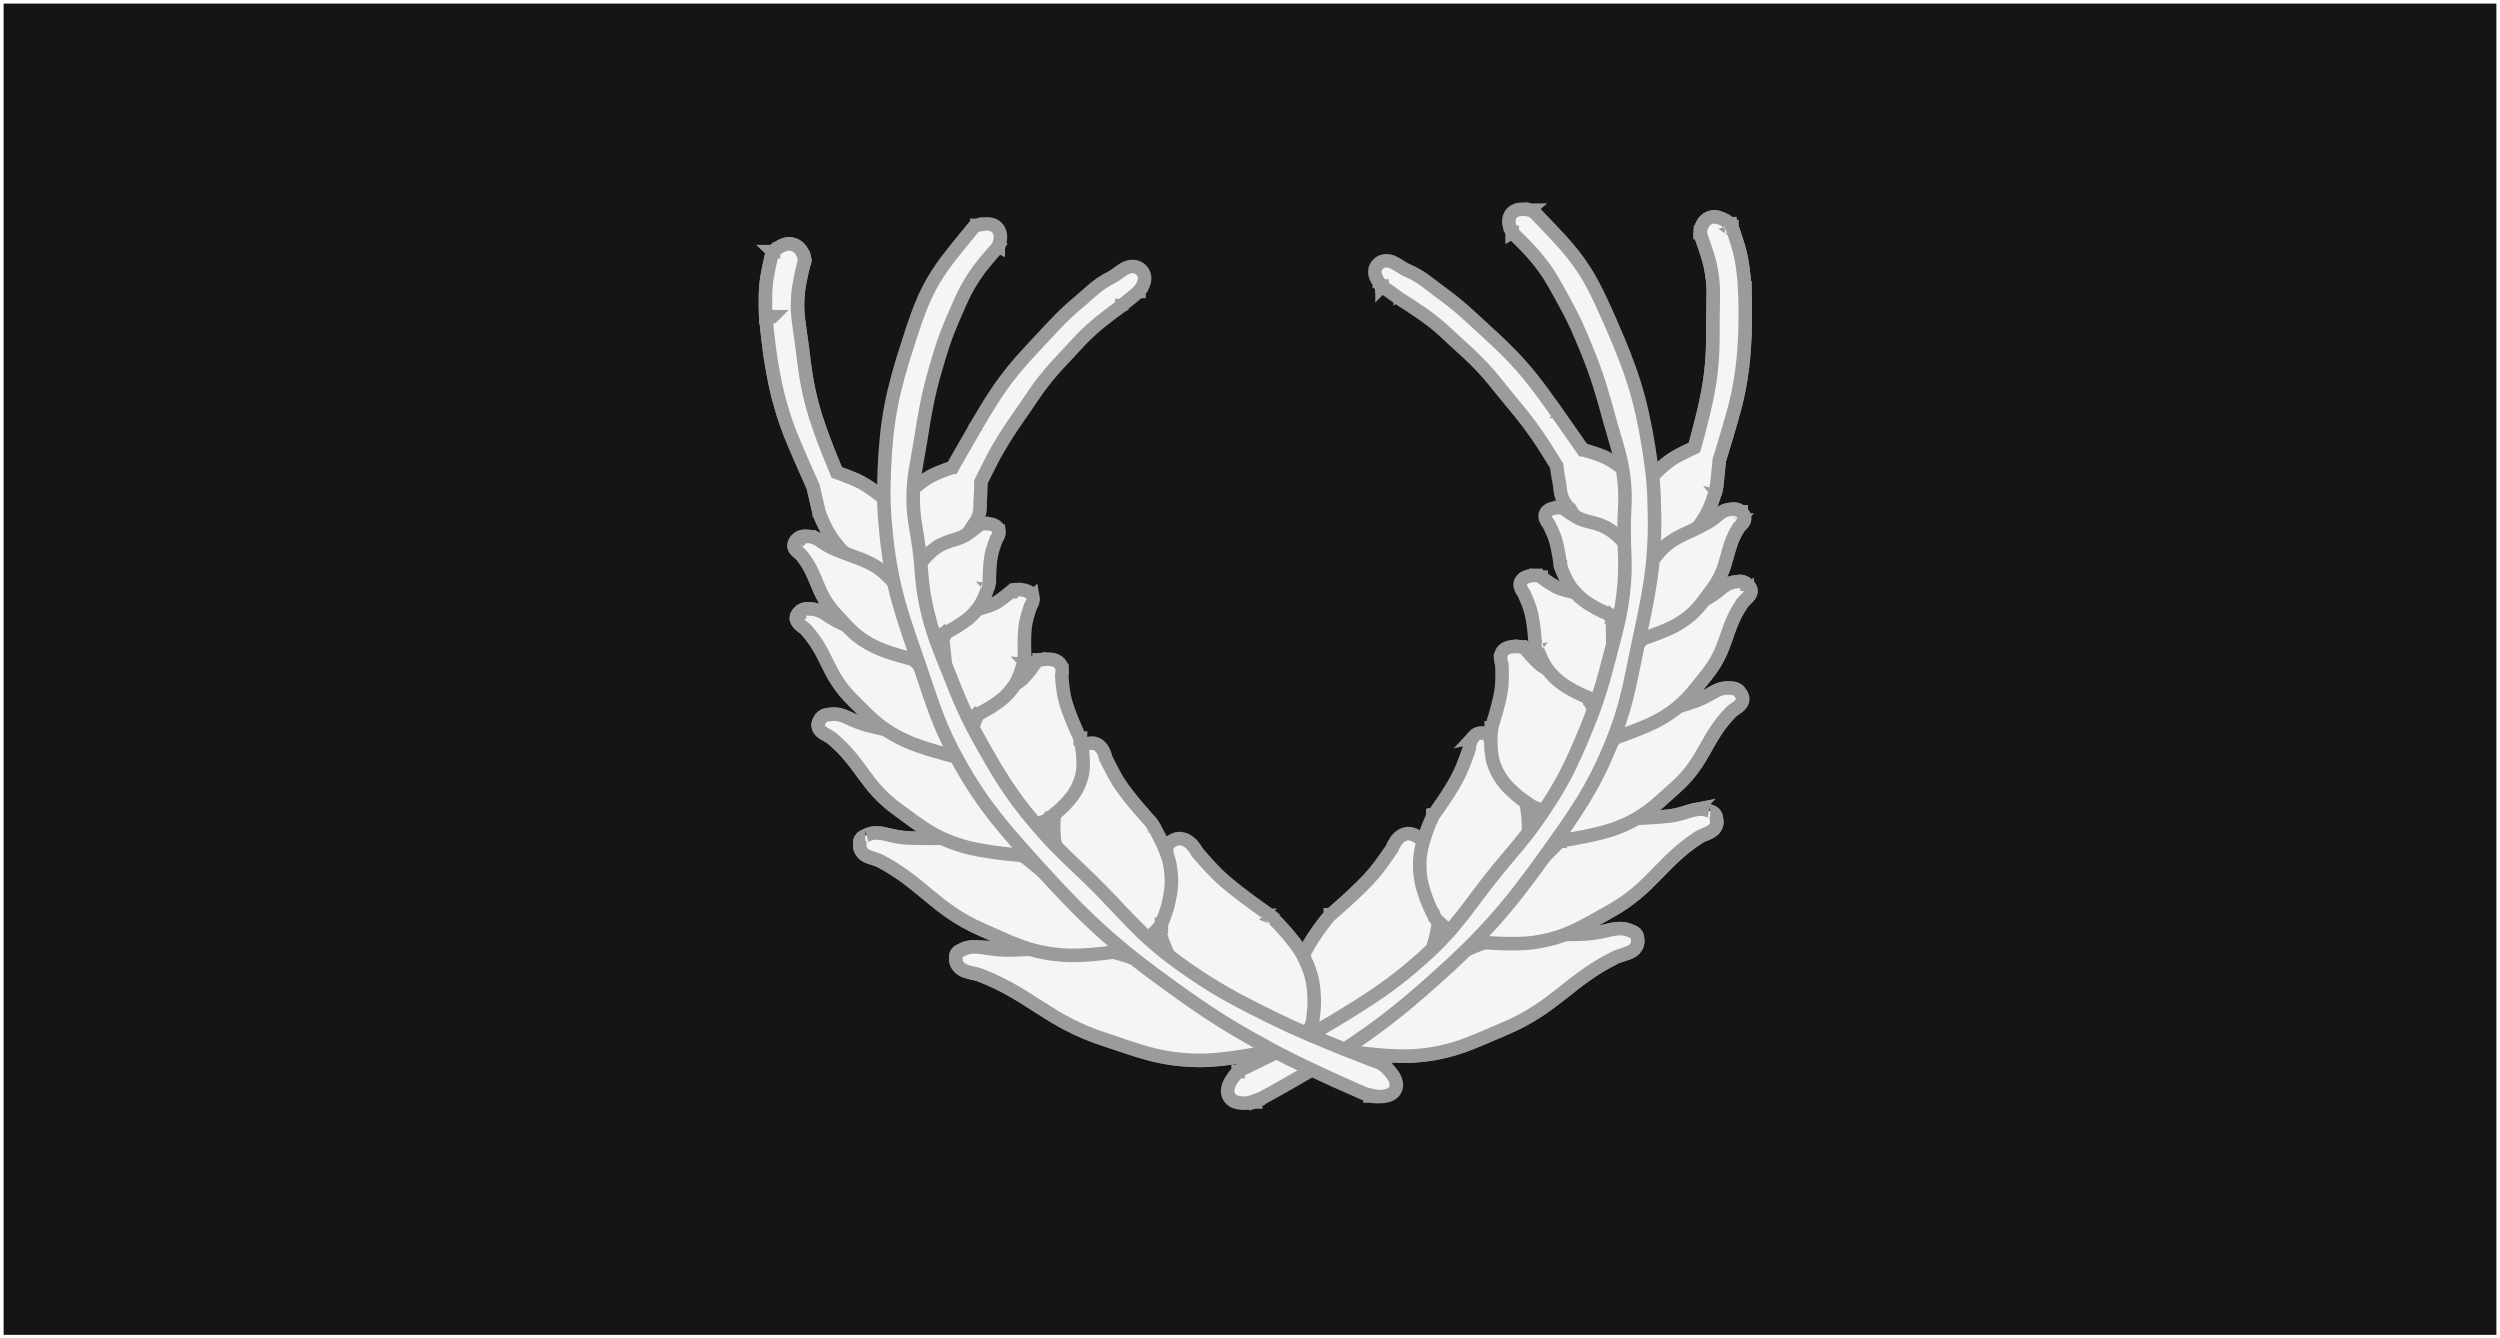 <svg fill="none" height="1483" viewBox="0 0 2770 1483" width="2770" xmlns="http://www.w3.org/2000/svg" xmlns:xlink="http://www.w3.org/1999/xlink"><filter id="a" color-interpolation-filters="sRGB" filterUnits="userSpaceOnUse" height="1483" width="2770" x="0" y="0"><feFlood flood-opacity="0" result="BackgroundImageFix"/><feColorMatrix in="SourceAlpha" result="hardAlpha" type="matrix" values="0 0 0 0 0 0 0 0 0 0 0 0 0 0 0 0 0 0 127 0"/><feOffset dy="4"/><feGaussianBlur stdDeviation="2"/><feComposite in2="hardAlpha" operator="out"/><feColorMatrix type="matrix" values="0 0 0 0 0 0 0 0 0 0 0 0 0 0 0 0 0 0 0.25 0"/><feBlend in2="BackgroundImageFix" mode="normal" result="effect1_dropShadow_39_2"/><feBlend in="SourceGraphic" in2="effect1_dropShadow_39_2" mode="normal" result="shape"/></filter><g filter="url(#a)"><path d="m0 0h2762v1475h-2762z" fill="#151515" transform="translate(4)"/><g fill="#f5f5f5" stroke="#9b9b9b" stroke-width="15"><path d="m1526.8 288.9c3-3.2 6.9-4.3 10.6-3.9 3.4.3 6.5 1.7 8.7 3 2.4 1.2 4.8 2.9 6.8 4.1 2.1 1.4 3.9 2.4 5.5 3.1 17.3 7.4 24.8 15.2 37.3 24.3 21.2 15.3 31.2 25.3 49.2 41.8 16.6 15.3 26.3 24.1 41.1 40.7 8.5 9.5 18 22 25.4 32.1 3.7 5 6.8 9.4 9.1 12.6 1.1 1.6 2 2.9 2.6 3.8.3.4.6.8.7 1 .1.1.2.2.2.3h.1l29.7 42.5h.2c1.8.5 4.3 1.2 7.1 2.1 5.5 1.7 12.6 4 17.9 6.5 7.2 3.5 14.8 8.9 20.3 13.3 2.8 2.2 5.2 4.2 6.9 5.7.8.7 1.5 1.3 2 1.7.2.2.4.4.5.5s.1.1.2.1v.1s0 0-5 5.5l5-5.5 2.5 2.2v71.1h-14.8l-1-.3 2-7.2-2 7.2h-.1c-.1 0-.2-.1-.3-.1-.2 0-.4-.1-.8-.2-.8-.3-1.8-.6-3.1-1-2.6-.8-6.1-2-10.1-3.5-7.6-2.8-17.5-7-24.1-12.1-4.7-3.6-9-8.6-12.1-12.5-1.5-2-2.8-3.7-3.7-5-.5-.7-.9-1.2-1.1-1.6 0 0 0 0-.1 0-.1-.2-.2-.3-.3-.4-.5-.6-1.1-1.3-1.9-2.1-1.3-1.6-3.2-4-4.5-6.1-2.7-4.5-3.8-8.4-4.4-12-.2-1.7-.4-3.5-.6-4.9-.1-1.5-.3-2.9-.6-4.5-.9-4.1-1.7-9.3-2.3-13.4-.3-2.1-.5-3.9-.7-5.2 0-.1 0-.3 0-.5-.4-.6-.9-1.4-1.5-2.4-1.4-2.3-3.4-5.5-5.7-9.2-4.6-7.5-10.4-16.5-15.2-23.4-12.6-18.1-21-27.5-35.6-45.3-9.2-11.2-13.5-17.2-23.1-27.6-11.1-11.9-18.2-18.1-30.9-29.7-10.3-9.5-15.3-14.6-26.1-23.1-6.3-4.9-15-10.9-22.4-15.7-3.6-2.5-6.8-4.5-9.2-6-1.1-.8-2.1-1.4-2.7-1.8-.3-.2-.6-.3-.7-.4s-.2-.1-.2-.1c0-.1-.1-.1-.1-.1l-.2-.1-.2-.1-18.7-13.4-.5-.4-.5-.4 5.3-5.3c-5.2 5.2-5.3 5.3-5.3 5.3v-.1c-.1 0-.1-.1-.2-.1 0-.1-.2-.3-.3-.4-.3-.3-.7-.8-1.2-1.3-.9-1.1-2.2-2.7-3.3-4.6-1-1.7-2.3-4.2-2.8-7-.5-3-.1-7 3-10.3z"/><path d="m1925.8 315.5c7.2-.5 7.4-.5 7.4-.5v-.1c0-.1 0-.1 0-.2 0-.2 0-.4 0-.8-.1-.6-.2-1.5-.3-2.7-.2-2.3-.5-5.5-.8-9.2-.8-7.3-2-16.5-3.7-23.9-1.4-6.3-3.9-14.1-5.9-20.2-1-3.1-2-5.8-2.6-7.7-.4-1-.7-1.8-.9-2.3 0-.3-.1-.5-.2-.6 0-.1 0-.2 0-.2s0 0-.1 0c0 0 0 0 0-.1s-.2.1-7 2.6l7-2.6-.6-1.8-1.5-1.2-4.2 4.9c4.2-4.9 4.2-4.9 4.2-4.9v-.1c-.1 0-.1 0-.2-.1 0-.1-.2-.2-.3-.3-.3-.2-.7-.6-1.3-1-1-.7-2.5-1.8-4.2-2.8-1.7-.9-3.9-2-6.2-2.6-2.2-.7-5-1.1-8-.5l-.6.2c-6.5 1.7-9.3 7.2-10.5 10.2-.6 1.7-.9 3.3-1.1 4.4-.1.6-.2 1.1-.2 1.5-.1.1-.1.3-.1.4v.2.1s.3 0 7.5.5l-7.5-.5-.1 1.6.6 1.6s0 .1.1.2c0 .1.1.3.2.6.2.6.5 1.5.9 2.5.8 2.2 1.9 5.2 3 8.6 2.4 6.9 5 15.2 6.4 21.6 5 23.1 2.9 35.6 2.9 60.9v.5c.1 25 .1 38.8-3 63.3-2 15.6-6.6 35.6-10.8 51.9-2 8.1-4 15.2-5.4 20.3-.5 1.9-1 3.5-1.4 4.8-1.7.8-4.1 1.8-6.7 3.1-5.5 2.6-12.6 6.1-17.7 9.5-6.4 4.1-13 10.1-17.9 14.8-2.5 2.4-4.6 4.6-6.1 6.1-.8.8-1.4 1.5-1.8 1.9-.2.2-.4.4-.5.5 0 .1-.1.1-.1.2s0 0 5.5 5.1l-5.5-5.1-2 2.2v81.4l9.9-3.3-2.4-7.1c2.4 7.1 2.4 7.1 2.4 7.1 0-.1 0-.1 0-.1h.1.2c.2-.1.5-.2.8-.3.6-.3 1.6-.6 2.8-1 2.3-.9 5.5-2.1 9.1-3.6 6.9-3 15.9-7.2 22-11.8 10.7-8.2 14.6-14.7 20.3-23.9l.3-.5.3-.6c3.6-6 6.4-13.7 8.3-19.5 1-3.1 1.8-5.9 2.4-7.8.2-1 .4-1.8.6-2.4 0-.3.1-.5.1-.6.1-.1.1-.2.1-.2s0 0 0-.1-.1 0-7.3-1.7l7.3 1.7.1-.5.1-.4 3-29.4c.2-.5.4-1.1.6-1.9.5-1.7 1.2-3.9 2-6.5 1.6-5.2 3.6-11.7 5.1-16.8 6.9-24 11.7-38.2 15.8-63.3 3.1-19.1 3.8-30 4.8-48.9.5-10.5.5-23.8.4-34.4-.1-5.3-.2-9.9-.3-13.3 0-1.7-.1-3-.1-3.9 0-.5 0-.8 0-1.1 0-.1 0-.2 0-.3v-.1s0 0-7.5.3zm0 0 7.4-.5.1.1v.1z"/><path d="m1790.2 1025.2c5.2-.7 11.1-.5 17.1 2.5.6.3.9.4.9.4.1 0 0 0 .3.1 0 0 .3.1.7.2.3.1 1 .4 1.8 1 .9.6 1.7 1.4 2.4 2.6.5 1 .7 1.9.8 2.5.1.5.1.9.1 1.1v.3c0 .1 0 .3.1.7l.1.4c.5 4.1-.8 7.8-3.5 10.6-2.4 2.4-5.4 3.7-7.7 4.5-2.3.9-5.1 1.7-7.2 2.4-2.4.7-4.4 1.4-6.1 2.2-25.8 12.9-42.1 26.3-59.4 40-17.4 13.7-35.6 27.4-64.5 39.5-34.4 14.4-55.9 26.3-97.6 29.6-14.4 1.1-32.5-.1-46.8-1.5-7.1-.7-13.5-1.4-18-2-2.2-.3-4-.6-5.3-.8-.6-.1-1.1-.1-1.4-.2-.2 0-.3 0-.4 0s-.1 0-.1-.1c0 0 0 0-.1 0s0 0 1.2-7.4l-1.2 7.4-17.1-2.6 13.7-10.7 121.9-94.9.6-.5.8-.3 3.2 6.7c-3.2-6.7-3.2-6.7-3.2-6.7 0-.1 0-.1.1-.1 0 0 .1 0 .2-.1.2-.1.5-.2.9-.4.8-.4 1.9-.9 3.3-1.5 2.8-1.3 6.8-3 11.4-4.9 9-3.7 20.8-8 30.9-10.3 27.3-6.1 45.7-3.1 71.9-3.5 17.9-.4 24.6.1 40.8-3.2 4-.9 9.7-2.4 14.4-3z"/><path d="m1878.2 893.1c4.7-1 10.2-1.1 16.1 1.6.5.2.7.3.6.3.3 0-.1-.1.2 0 .1 0 .4.1.8.2s1.1.4 2 1c1 .6 1.8 1.4 2.5 2.5.6.9.9 1.8 1 2.2.1.5.2.9.2 1 0 .2.1.4.1.4 0 .1 0 .2.1.7 1 3.9.4 7.6-1.8 10.6-1.9 2.5-4.6 4-6.6 5-1.9 1-4.4 1.9-6.1 2.6-2 .9-3.6 1.6-4.9 2.4-21 13.7-33.7 27.4-47.4 41.4-13.7 14.1-28.2 28.3-52.4 41.5-28.5 15.6-46.2 28.3-82.7 33.7-12.7 1.8-28.8 1.6-41.5 1-6.4-.3-12-.7-16.1-1-2-.2-3.6-.3-4.7-.4-.6-.1-1-.1-1.3-.2-.2 0-.3 0-.4 0 0 0 0 0-.1 0s0-.2.4-7.4l-.4 7.4-16.1-1.7 11-11.1 96.2-97.5.6-.6.7-.5 4.3 6.4c-4.3-6.4-4.3-6.4-4.3-6.4h.1c0-.1.1-.1.2-.2.2-.1.4-.2.7-.4.7-.4 1.6-1 2.8-1.6 2.3-1.4 5.6-3.3 9.5-5.3 7.5-4 17.4-8.9 26.2-11.7 23.4-7.3 40.3-5.4 62.9-7.2 15.7-1.2 21.5-1.1 35.1-5.1 3.3-1 8.3-2.8 12.5-3.6z"/><path d="m1902.7 760.9c3.9-1.8 8.8-3.2 15.1-2.4.3.1.5.1.6.1h.2.7c.4 0 1.3 0 2.3.3 1.1.3 2.4.8 3.5 1.5 1.1.8 1.7 1.5 2.1 1.9.3.4.5.8.6.9s.2.3.2.3 0 .1.2.3c2.5 3.2 3.2 6.6 2.1 9.6-.9 2.5-2.9 4.3-4.3 5.4-1.5 1.2-3.4 2.4-4.7 3.4-1.5 1-2.7 1.9-3.5 2.8-14.4 14.9-21.3 28-29 41.6-7.7 13.7-16.1 27.6-33.5 42.9-20.4 18-32.2 31.5-63.2 43.6-10.7 4.2-25.2 7.6-36.8 9.9-5.8 1.1-11 2.1-14.7 2.7-1.9.3-3.4.6-4.4.7-.6.1-1 .2-1.3.2-.1 0-.2 0-.3.1 0 0 0 0-.1 0s-.1-.3-2.6-6.7l2.6 6.7-17.6 2.6 7.5-13.1 54.4-94.8.4-.6.5-.5 6.6 4.9c-6.6-4.9-6.6-4.9-6.6-4.9h.1v-.1s.1-.1.1-.1c.2-.1.3-.3.6-.5.4-.5 1.1-1.1 1.9-1.9 1.7-1.5 4-3.6 6.8-6 5.4-4.7 12.7-10.6 19.7-14.6 18.5-10.7 34.4-12.9 54-19.2 13.7-4.4 18.9-5.6 29.8-11.6 2.6-1.4 6.5-3.9 10-5.4z"/><path d="m1911.2 645c3.3-2.1 7.6-4.1 13.6-4.5h.5.1c.1 0 .4-.1.8-.2.3 0 1.2-.1 2.2-.1 1.3.1 2.6.3 3.9.9 1.2.5 2 1 2.5 1.4.4.3.7.6.8.7s.1.1.2.1v.1s.1 0 .1.1h.1c3.1 2.5 4.4 5.5 4 8.4-.4 2.4-2 4.3-3.1 5.5-1.1 1.3-2.6 2.7-3.6 3.6-1.1 1.2-2 2.1-2.6 2.9-10.2 14.8-14 26.9-18.4 39.6-4.5 12.8-9.5 26-22.5 41.7-15.1 18.4-23.3 31.8-49.2 47-9 5.3-21.6 10.5-31.6 14.3-5 1.9-9.5 3.5-12.8 4.7-1.6.5-2.9 1-3.9 1.3-.4.1-.8.3-1 .3-.1.1-.2.1-.3.1 0 0-.1.1-.1.1s0 0-4.1-5.9l4.1 5.9-17.2 5.6 4.9-13.7 31.7-88.7.2-.6.5-.6 7.5 3.5c-7.5-3.5-7.5-3.5-7.5-3.5v-.1s.1-.1.1-.1c.1-.1.2-.3.4-.5.3-.5.8-1.1 1.4-1.9 1.2-1.6 3-3.8 5-6.2 4.1-4.8 9.6-11 15.2-15.5 14.9-12.1 28.9-16.5 45.4-25 11.6-5.9 16-7.7 24.7-14.4 2-1.6 5.2-4.4 8-6.3z"/><path d="m1906.8 564.1c2.8-1.9 6.6-3.7 12.1-3.9h.1c.2 0 .4 0 .7-.1.5 0 1.3-.1 2.4 0 1.3.1 2.6.4 3.8.9 1.1.5 1.9 1.1 2.2 1.4.4.3.7.6.8.6 0 .1.1.1.1.2h.1s0 .1.1.1c2.7 2.2 4.1 4.9 3.8 7.6-.2 2.3-1.5 4.1-2.4 5.1-.9 1.1-2.1 2.3-2.8 3.1-.9.9-1.5 1.5-1.8 2.1-7.4 12-9.8 22-12.8 32.6-2.9 10.8-6.3 21.9-16.1 35-11.3 15-17.4 26.4-38 38.8-7.3 4.3-17.4 8.4-25.3 11.3-4.1 1.5-7.7 2.8-10.3 3.7-1.3.4-2.4.7-3.1 1-.4.1-.7.2-.9.2-.1.1-.1.1-.2.1 0 0 0 0-.1 0s-.1-.1-4-5.9l4 5.9-15.9 5 3.6-12.8 21-74 .2-.7.4-.6 7.8 3.2c-7.8-3.2-7.8-3.2-7.8-3.2s0-.1.1-.1c0 0 0 0 0-.1.1-.1.2-.2.3-.4.3-.4.6-.9 1.1-1.6.9-1.3 2.2-3.1 3.8-5.1 3-4 7.3-9.2 11.7-12.9 11.7-10 23.4-13.6 36-20.1 9.1-4.7 12.4-6 19-11.3 1.3-1.1 4-3.6 6.3-5.1zm18 8.5c.1 0 .2-.1.2-.1-.1 0-.1.1-.2.1z"/><path d="m1925.8 315.5c7.2-.5 7.4-.5 7.4-.5v-.1c0-.1 0-.1 0-.2 0-.2 0-.4 0-.8-.1-.6-.2-1.5-.3-2.7-.2-2.3-.5-5.5-.8-9.2-.8-7.3-2-16.5-3.7-23.9-1.4-6.3-3.9-14.1-5.9-20.2-1-3.1-2-5.8-2.6-7.7-.4-1-.7-1.8-.9-2.3 0-.3-.1-.5-.2-.6 0-.1 0-.2 0-.2s0 0-.1 0c0 0 0 0 0-.1s-.2.1-7 2.6l7-2.6-.6-1.8-1.5-1.2-4.2 4.9c4.2-4.9 4.2-4.9 4.2-4.9v-.1c-.1 0-.1 0-.2-.1 0-.1-.2-.2-.3-.3-.3-.2-.7-.6-1.3-1-1-.7-2.5-1.8-4.2-2.8-1.7-.9-3.9-2-6.2-2.6-2.2-.7-5-1.1-8-.5l-.6.2c-6.5 1.7-9.3 7.2-10.5 10.2-.6 1.7-.9 3.3-1.1 4.4-.1.6-.2 1.1-.2 1.5-.1.1-.1.3-.1.4v.2.1s.3 0 7.5.5l-7.5-.5-.1 1.6.6 1.6s0 .1.1.2c0 .1.1.3.2.6.2.6.5 1.5.9 2.5.8 2.2 1.9 5.2 3 8.6 2.4 6.9 5 15.2 6.4 21.6 5 23.1 2.9 35.6 2.9 60.9v.5c.1 25 .1 38.8-3 63.3-2 15.6-6.6 35.6-10.8 51.9-2 8.1-4 15.2-5.4 20.3-.5 1.9-1 3.5-1.4 4.8-1.7.8-4.1 1.8-6.7 3.1-5.5 2.6-12.6 6.1-17.7 9.5-6.4 4.1-13 10.1-17.9 14.8-2.5 2.4-4.6 4.6-6.1 6.1-.8.8-1.4 1.5-1.8 1.9-.2.2-.4.4-.5.5 0 .1-.1.1-.1.2s0 0 5.5 5.1l-5.5-5.1-2 2.2v81.4l9.9-3.3-2.4-7.1c2.4 7.1 2.4 7.1 2.4 7.1 0-.1 0-.1 0-.1h.1.2c.2-.1.5-.2.8-.3.6-.3 1.6-.6 2.8-1 2.3-.9 5.5-2.1 9.1-3.6 6.9-3 15.9-7.2 22-11.8 10.7-8.2 14.6-14.7 20.3-23.9l.3-.5.3-.6c3.6-6 6.4-13.7 8.3-19.5 1-3.1 1.8-5.9 2.4-7.8.2-1 .4-1.8.6-2.4 0-.3.1-.5.1-.6.1-.1.1-.2.1-.2s0 0 0-.1-.1 0-7.3-1.7l7.3 1.7.1-.5.1-.4 3-29.4c.2-.5.4-1.1.6-1.9.5-1.7 1.2-3.9 2-6.5 1.6-5.2 3.6-11.7 5.1-16.8 6.9-24 11.7-38.2 15.8-63.3 3.1-19.1 3.8-30 4.8-48.9.5-10.5.5-23.8.4-34.4-.1-5.3-.2-9.9-.3-13.3 0-1.7-.1-3-.1-3.9 0-.5 0-.8 0-1.1 0-.1 0-.2 0-.3v-.1s0 0-7.5.3zm0 0 7.4-.5.1.1v.1z"/><path d="m1790.2 1025.2c5.2-.7 11.1-.5 17.1 2.5.6.3.9.4.9.4.1 0 0 0 .3.1 0 0 .3.1.7.2.3.1 1 .4 1.8 1 .9.6 1.7 1.4 2.4 2.6.5 1 .7 1.9.8 2.5.1.5.1.9.1 1.1v.3c0 .1 0 .3.1.7l.1.4c.5 4.1-.8 7.8-3.5 10.6-2.4 2.4-5.4 3.7-7.7 4.5-2.3.9-5.1 1.7-7.2 2.4-2.4.7-4.4 1.4-6.1 2.2-25.8 12.9-42.1 26.3-59.4 40-17.4 13.7-35.6 27.4-64.5 39.5-34.4 14.4-55.9 26.3-97.6 29.6-14.4 1.1-32.5-.1-46.8-1.5-7.1-.7-13.5-1.4-18-2-2.2-.3-4-.6-5.3-.8-.6-.1-1.1-.1-1.4-.2-.2 0-.3 0-.4 0s-.1 0-.1-.1c0 0 0 0-.1 0s0 0 1.2-7.4l-1.2 7.4-17.1-2.6 13.7-10.7 121.9-94.9.6-.5.8-.3 3.2 6.7c-3.2-6.7-3.2-6.7-3.2-6.7 0-.1 0-.1.1-.1 0 0 .1 0 .2-.1.2-.1.5-.2.9-.4.8-.4 1.9-.9 3.3-1.5 2.8-1.3 6.8-3 11.4-4.9 9-3.7 20.8-8 30.9-10.3 27.3-6.1 45.7-3.1 71.9-3.5 17.9-.4 24.6.1 40.8-3.2 4-.9 9.7-2.4 14.4-3z"/><path d="m1878.2 893.1c4.7-1 10.2-1.1 16.1 1.6.5.2.7.3.6.3.3 0-.1-.1.2 0 .1 0 .4.1.8.2s1.1.4 2 1c1 .6 1.8 1.4 2.5 2.5.6.9.9 1.8 1 2.2.1.5.2.9.2 1 0 .2.1.4.1.4 0 .1 0 .2.1.7 1 3.9.4 7.6-1.8 10.6-1.9 2.5-4.6 4-6.6 5-1.9 1-4.4 1.9-6.1 2.6-2 .9-3.6 1.6-4.9 2.4-21 13.7-33.7 27.4-47.4 41.4-13.7 14.1-28.2 28.3-52.4 41.5-28.5 15.6-46.2 28.3-82.7 33.7-12.7 1.8-28.8 1.6-41.5 1-6.4-.3-12-.7-16.1-1-2-.2-3.6-.3-4.7-.4-.6-.1-1-.1-1.3-.2-.2 0-.3 0-.4 0 0 0 0 0-.1 0s0-.2.4-7.4l-.4 7.4-16.1-1.7 11-11.1 96.2-97.5.6-.6.7-.5 4.3 6.4c-4.3-6.4-4.3-6.4-4.3-6.4h.1c0-.1.1-.1.2-.2.2-.1.4-.2.7-.4.7-.4 1.6-1 2.8-1.6 2.3-1.4 5.6-3.3 9.5-5.3 7.5-4 17.4-8.9 26.2-11.7 23.4-7.3 40.3-5.4 62.9-7.2 15.7-1.2 21.5-1.1 35.1-5.1 3.3-1 8.3-2.8 12.5-3.6z"/><path d="m1902.7 760.9c3.9-1.8 8.8-3.2 15.1-2.4.3.1.5.1.6.1h.2.7c.4 0 1.3 0 2.3.3 1.1.3 2.4.8 3.5 1.5 1.1.8 1.7 1.5 2.1 1.9.3.4.5.8.6.9s.2.3.2.3 0 .1.2.3c2.5 3.2 3.2 6.6 2.1 9.6-.9 2.5-2.9 4.3-4.3 5.4-1.5 1.2-3.4 2.4-4.7 3.4-1.5 1-2.7 1.9-3.5 2.8-14.4 14.9-21.3 28-29 41.6-7.7 13.7-16.1 27.6-33.5 42.9-20.4 18-32.2 31.5-63.2 43.6-10.7 4.2-25.2 7.6-36.8 9.9-5.8 1.1-11 2.1-14.7 2.7-1.9.3-3.4.6-4.4.7-.6.1-1 .2-1.3.2-.1 0-.2 0-.3.1 0 0 0 0-.1 0s-.1-.3-2.6-6.7l2.6 6.7-17.6 2.6 7.5-13.1 54.4-94.8.4-.6.5-.5 6.6 4.9c-6.6-4.9-6.6-4.9-6.6-4.9h.1v-.1s.1-.1.1-.1c.2-.1.3-.3.6-.5.4-.5 1.1-1.1 1.9-1.9 1.7-1.5 4-3.6 6.8-6 5.4-4.7 12.7-10.6 19.7-14.6 18.5-10.7 34.4-12.9 54-19.2 13.7-4.4 18.9-5.6 29.8-11.6 2.6-1.4 6.5-3.9 10-5.4z"/><path d="m1911.2 645c3.3-2.1 7.6-4.1 13.6-4.5h.5.1c.1 0 .4-.1.8-.2.3 0 1.2-.1 2.2-.1 1.3.1 2.6.3 3.9.9 1.2.5 2 1 2.5 1.4.4.3.7.6.8.7s.1.1.2.1v.1s.1 0 .1.1h.1c3.1 2.5 4.4 5.5 4 8.4-.4 2.4-2 4.3-3.1 5.5-1.1 1.3-2.6 2.7-3.6 3.6-1.1 1.2-2 2.1-2.6 2.9-10.2 14.8-14 26.9-18.4 39.6-4.5 12.8-9.5 26-22.5 41.7-15.1 18.4-23.3 31.8-49.2 47-9 5.3-21.6 10.5-31.6 14.3-5 1.9-9.5 3.5-12.8 4.7-1.6.5-2.9 1-3.9 1.3-.4.1-.8.3-1 .3-.1.1-.2.1-.3.1 0 0-.1.1-.1.1s0 0-4.1-5.9l4.1 5.9-17.2 5.6 4.9-13.7 31.7-88.7.2-.6.5-.6 7.5 3.5c-7.5-3.5-7.5-3.5-7.5-3.5v-.1s.1-.1.1-.1c.1-.1.2-.3.4-.5.3-.5.8-1.1 1.4-1.9 1.2-1.6 3-3.8 5-6.2 4.1-4.8 9.6-11 15.2-15.5 14.9-12.1 28.9-16.5 45.4-25 11.6-5.9 16-7.7 24.7-14.4 2-1.6 5.2-4.4 8-6.3z"/><path d="m1906.8 564.1c2.8-1.9 6.6-3.7 12.1-3.9h.1c.2 0 .4 0 .7-.1.5 0 1.3-.1 2.4 0 1.3.1 2.6.4 3.8.9 1.1.5 1.9 1.1 2.2 1.4.4.3.7.6.8.6 0 .1.1.1.1.2h.1s0 .1.1.1c2.7 2.2 4.1 4.9 3.8 7.6-.2 2.3-1.5 4.1-2.4 5.1-.9 1.1-2.1 2.3-2.8 3.1-.9.9-1.5 1.5-1.8 2.1-7.4 12-9.8 22-12.8 32.6-2.9 10.8-6.3 21.9-16.1 35-11.3 15-17.4 26.4-38 38.8-7.3 4.3-17.4 8.4-25.3 11.3-4.1 1.5-7.7 2.8-10.3 3.7-1.3.4-2.4.7-3.1 1-.4.1-.7.2-.9.2-.1.1-.1.1-.2.1 0 0 0 0-.1 0s-.1-.1-4-5.9l4 5.9-15.9 5 3.6-12.8 21-74 .2-.7.4-.6 7.8 3.2c-7.8-3.2-7.8-3.2-7.8-3.2s0-.1.1-.1c0 0 0 0 0-.1.1-.1.2-.2.3-.4.3-.4.6-.9 1.1-1.6.9-1.3 2.2-3.1 3.8-5.1 3-4 7.3-9.2 11.7-12.9 11.7-10 23.4-13.6 36-20.1 9.1-4.7 12.4-6 19-11.3 1.3-1.1 4-3.6 6.3-5.1zm18 8.5c.1 0 .2-.1.2-.1-.1 0-.1.1-.2.1z"/><path d="m1546.1 928.8c2.2-3.5 7.7-10.2 16.4-9h.4l.3.1c3.5.6 6.4 2.5 8.1 3.6 1 .7 1.8 1.4 2.3 1.9.3.2.6.4.7.6.1 0 .2.1.2.2h.1v.1s-.1.2-5.1 5.4l5.2-5.4 2.5 2.4-.3 3.6v.2.5c-.1.5-.1 1.2-.2 2.1-.1 1.8-.2 4.3-.3 7.1-.2 5.8-.1 12.5.5 17.5 1 8.1 4.4 14.1 8.3 21.4s8.4 15.7 8.9 27.2c.5 9.1-1.7 20.1-3.8 28.3-1.1 4.2-2.1 7.9-3 10.5-.4 1.3-.7 2.4-1 3.1-.1.4-.2.7-.3.9 0 .1 0 .1-.1.2v.1l-7.1-2.5 7.1 2.5-.7 2-1.7 1.4-112.5 89.3-.5.3-.5.3-7.8 4.5-5.7 3.2-4-5.2-9.3-12.3-.9-1.1-.4-1.5 7.2-1.9-7.2 1.9c0-.1 0-.1-.1-.2 0-.1 0-.2-.1-.4-.1-.5-.3-1.1-.5-1.8-.3-1.6-.9-3.7-1.4-6.1-1.1-4.8-2.3-11-2.8-16.2-1.7-18.2-1.1-29.5 5-47.7 3.7-10.9 11.7-23.4 18.3-32.7 3.4-4.8 6.6-8.9 8.9-11.9 1.2-1.4 2.1-2.6 2.8-3.4.4-.4.6-.8.8-1 .1-.1.2-.2.2-.2 0-.1.1-.1.1-.1s0 0 5.2 4.4l-5.2-4.4.4-.5.5-.4c0-.1 0-.1 0-.1h.1c.1-.1.1-.1.3-.2.2-.2.6-.6 1-.9 1-.8 2.3-2 4-3.4 3.3-2.9 8-7 13.1-11.7 10.4-9.5 22.6-21.2 30.6-30.8 4.1-5 9.1-11.8 13-17.4 2-2.8 3.7-5.3 4.9-7.1.6-.8 1.1-1.5 1.4-2 .2-.5.4-1 .7-1.7.6-1.5 1.6-3.6 3-5.6z"/><path d="m1632.7 812.1c1.9-2.1 5-4.1 9.2-4h.5.3c3.4.3 6.6 1.7 8.3 2.6 1 .5 1.8 1 2.4 1.4.3.2.6.4.8.5.1.1.2.1.2.2h.1v.1s0 .1-4.1 5.7l4.2-5.7 2.8 2 .6 3.2v.1.1c.1.1.1.2.1.5.1.4.2 1 .4 1.9.3 1.6.8 3.8 1.4 6.4 1.2 5.2 2.8 11.2 4.5 15.7 2.8 7.1 6.9 12.1 12 18.2 4.9 6.1 10.6 13.2 13.8 23.5 2.5 8.1 3.2 18.1 3.4 25.7.1 3.9.1 7.3 0 9.8-.1 1.2-.1 2.2-.1 2.9 0 .3-.1.6-.1.8v.2.1l-7.6-1.3 7.6 1.3-.1 2-1.2 1.5-72.8 92.7-.3.4-.4.4-5.5 4.8-5 4.6-5.6-5.2-10.7-10-1-1-.7-1.3 6.8-2.6-6.8 2.6s-.1-.1-.1-.1c0-.1-.1-.3-.2-.5-.2-.3-.5-.9-.8-1.5-.7-1.3-1.6-3.2-2.7-5.3-2-4.2-4.5-9.6-6.1-14.2-5.7-16.2-7.8-26.3-7-43.3.6-10.2 4.3-22.4 7.6-31.5 1.7-4.7 3.4-8.7 4.7-11.6.6-1.5 1.1-2.6 1.5-3.5.2-.4.3-.7.4-.9 0-.1.1-.2.1-.3h.1s.1 0 5.8 2.9l-5.8-2.9.2-.6.4-.5s0 0 0-.1c.1 0 .1-.1.2-.2.2-.2.4-.5.7-.9.6-.8 1.4-2 2.5-3.5 2.1-3 5-7.1 8.2-11.9 6.4-9.6 13.8-21.5 18.1-30.9 2.3-5 4.8-11.6 6.8-17.1 1-2.7 1.8-5.1 2.4-6.8.3-.9.5-1.5.7-2 0-.4.1-1 .1-1.6.2-1.4.6-3.4 1.2-5.4.7-2 1.7-4.5 3.6-6.6z"/><path d="m1662.7 725.9c-.3-3.1.2-9.7 8.1-12.4l.4-.1.6-.2c3.2-.9 6.5-.9 8.5-.9 1.2.1 2.3.2 3 .2.4.1.7.1.9.1.2.1.3.1.3.1h.1.1s0 .3-.7 6.2l.7-6.2 4.2.6 2.2 2.8h.1v.1c.1.1.2.2.3.4.3.3.6.7 1.1 1.3.9 1.1 2.2 2.6 3.8 4.4 3.2 3.5 7 7.5 10.3 10.2 5.2 4.3 11 6.5 18.5 9.5 7.2 2.8 15.9 6.4 23.3 13.4 5.8 5.5 10.5 13.1 13.6 18.9 1.6 3 2.9 5.7 3.7 7.6.5 1 .8 1.7 1 2.3.2.3.2.5.3.6 0 .1.1.2.1.2v.1l-8.1 1.2 8.1-1.2.7 1.8-.6 1.7-37.3 97.4-.2.4-.2.4-3.6 5.7-2.9 4.6-6.9-1.8-14.5-3.9-1.7-.4-1.4-.9c-.1 0-.1-.1-.1-.1-.1 0-.3-.1-.4-.2-.4-.3-.9-.6-1.5-1-1.1-.7-2.8-1.8-4.6-3.1-3.7-2.5-8.3-5.8-11.8-8.8-12-10.5-18.2-17.8-23.9-31.4-3.5-8.2-4.4-18.9-4.5-27.1-.1-4.2 0-8 .2-10.7 0-1.3.1-2.4.2-3.2 0-.3 0-.6 0-.8 0-.1 0-.2.1-.3 0-.1 0-.1 0-.1s0 0 7.8 1.1l-7.8-1.1v-.5l.2-.5s0 0 0-.1c0-.1.1-.1.1-.3.1-.2.2-.5.3-.9.3-.8.7-2.1 1.2-3.6.9-3 2.3-7.2 3.6-12.1 2.8-9.7 5.6-21.4 6.3-30.2.4-4.6.4-10.6.3-15.5-.1-2.5-.2-4.6-.2-6.1-.1-.7-.1-1.3-.1-1.7-.1-.3-.3-.7-.4-1.2-.4-1.2-.8-2.9-.9-4.7z"/><path d="m1684.3 643.3c.2-2.2 1.3-5.1 5-7.2l.4-.2.2-.1c3-1.5 6.3-1.9 7.9-2.1 1-.1 1.9-.1 2.5-.2h.8.3.1s0 0-.3 6.2l.3-6.2 3.6.1 2.4 1.8h.1c0 .1.2.2.3.3.3.2.7.5 1.2.8 1 .8 2.5 1.8 4.2 3 3.5 2.4 7.6 5 11 6.8 5.3 2.7 10.3 3.8 16.8 5.3 6.4 1.4 13.9 3.2 21.4 7.6 6 3.6 11.8 8.9 15.8 12.9 2.1 2.1 3.9 4 5.1 5.4.6.7 1.1 1.2 1.5 1.6.1.2.3.4.3.5.1 0 .1.1.2.1v.1s0 0-7.4 3.3l7.4-3.3 1.2 1.4v1.6l1.3 78.1v.5l-.1.4-1 4.8-1.3 6.4-8.8-1.1-12.1-1.3-1.4-.2-1.3-.5c-.1 0-.1 0-.1 0s0-.1-.1-.1-.2-.1-.3-.1c-.4-.2-.8-.3-1.4-.6-1.1-.4-2.7-1.1-4.4-1.9-3.5-1.5-8-3.5-11.4-5.4-12.2-6.7-19-11.5-27.3-21.2-5.1-5.9-9-14-11.6-20.3-1.4-3.2-2.4-6.1-3.1-8.1-.4-1.1-.6-1.9-.8-2.5-.1-.3-.2-.5-.2-.7-.1-.1-.1-.1-.1-.2s.2-.1 6.6-1.2l-6.6 1.2-.2-.5v-.6c0-.1 0-.1 0-.2 0-.2 0-.4-.1-.8 0-.6-.1-1.6-.2-2.8-.2-2.4-.4-5.8-.9-9.6-.8-7.6-2.2-16.8-4.3-23.5-1.1-3.5-2.9-8.1-4.5-11.8-.8-1.8-1.5-3.5-2-4.6-.2-.5-.4-.9-.5-1.2-.2-.3-.4-.6-.7-.9-.6-.8-1.5-2.1-2.1-3.6-.7-1.3-1.4-3.3-1.3-5.4z"/><path d="m1712 567.7c0-2 .9-4.9 4.7-7l.3-.2.3-.1c2.9-1.4 6.1-1.7 7.4-1.8.9-.1 1.7-.1 2.3-.1.3-.1.5 0 .7 0h.2.1.1s0 .2-.7 6.1l.7-6.1 3.3.1 2.3 1.7h.1c0 .1.1.1.3.2.2.2.6.5 1 .8.9.7 2.2 1.6 3.7 2.6 3.1 2.1 6.7 4.4 9.6 5.9 4.6 2.4 8.9 3.5 14.4 4.8 5.6 1.4 12.1 3.1 18.8 7.1 5.3 3.1 10.5 7.7 14.1 11.3 1.9 1.8 3.5 3.4 4.6 4.6.5.6 1 1.1 1.3 1.5.1.1.3.3.4.4 0 0 0 0 .1.1l-7.3 3.4 7.3-3.4 1.2 1.4.1 1.5 4.5 66.1v.5l-.1.5-.6 4-1.1 6.9-9.4-1.3-10.3-1.5-1.4-.2-1.2-.5 4.5-5.3-4.5 5.3h-.1c-.1-.1-.2-.1-.4-.2-.3-.1-.6-.2-1.1-.5-1-.4-2.4-1-3.9-1.7-3-1.3-7-3.1-10-4.8-10.7-6-16.7-10.2-24.3-18.7-4.6-5.1-8.3-12.1-10.8-17.5-1.3-2.7-2.3-5.2-3-7-.4-.9-.7-1.6-.8-2.1-.1-.2-.2-.4-.2-.6-.1 0-.1-.1-.1-.1 0-.1 0-.1 0-.1s0 0 7.8-1.6l-7.8 1.6-.2-.5-.1-.5v-.1-.1c0-.2 0-.4-.1-.7 0-.5-.1-1.3-.2-2.4-.3-2-.7-4.8-1.2-8-1.1-6.5-2.7-14.3-4.7-20-1.1-2.9-2.8-6.8-4.3-10-.8-1.6-1.4-3-1.9-3.9-.2-.4-.4-.8-.5-1-.2-.2-.4-.5-.6-.7-.6-.8-1.4-1.9-2-3.2-.6-1.2-1.4-2.9-1.3-4.9z"/><path d="m1388.2 1209.6 3.5 6.6h.1.1c.1-.1.3-.2.5-.3.5-.3 1.1-.6 2-1.1 1.7-.9 4.1-2.2 7.2-3.9 6.1-3.3 14.6-8 24.2-13.5 19.1-10.8 42.7-24.6 60.3-36.2 42.4-28.1 64.5-45.5 100.8-77.7 58.2-51.5 85.7-84.1 127.7-143 31.4-43.9 49.6-69.6 69.6-117.6 17.6-42.1 21.2-67.2 30.1-109.6 11.9-56.2 19.8-88.9 18.9-146.8-.4-28.7-1.7-45-6.3-73.6-8.9-55.7-19.2-87-42.7-140.3-15.5-34.8-25.7-58.7-54.5-90.2-6.2-6.8-13.7-14.7-19.6-20.8-2.9-3.1-5.5-5.7-7.3-7.6-.9-1-1.7-1.7-2.2-2.2-.2-.3-.4-.5-.6-.6 0-.1-.1-.1-.1-.2h-.1l-1.5-1.6-2.1-.5-1.6 6.7c1.5-6.6 1.6-6.7 1.6-6.7-.1 0-.1 0-.1 0h-.1c-.1 0-.2-.1-.4-.1-.3-.1-.7-.1-1.2-.2-1-.2-2.4-.4-4-.6-1.5-.1-3.4-.2-5.3-.1-1.7.1-4.1.5-6.3 1.6-4 1.8-6 5.2-6.7 8.5-.7 3-.2 5.9.3 7.9.6 2.1 1.3 3.9 1.9 5.2.3.6.6 1.2.8 1.6.1.2.2.3.3.4v.2h.1v.1l6.5-3.8-6.5 3.8.5.9.8.8c.1 0 .1.1.2.1.1.1.2.2.4.4.4.4 1 .9 1.7 1.6 1.4 1.4 3.4 3.3 5.6 5.5 4.4 4.5 9.8 9.9 13.5 14.2 16.9 19.3 22.8 31.3 35 53.4 11.2 20.1 16 31.7 24.7 52.8 12.6 30.9 17.4 48.6 26.2 80.6 7.3 26.2 12.8 39.5 15.4 64.7 2.3 20.9 0 31.2 0 53.9 0 25.5 2.1 37.8 0 61.8-2.6 30.1-7.5 46.5-15.4 77-8.4 32.4-13.4 50.3-26.2 81.6-17.2 41.8-28.3 64.9-55.5 103.4-14.7 20.9-24.8 31.3-41.8 52.1-32.9 40.1-44.5 63.5-83.6 98.5-34 30.4-57 45.1-98.9 70.6-19.1 11.6-45 25.1-66.3 35.9-10.7 5.3-20.1 10-26.9 13.2-3.4 1.7-6.1 3-8 3.9-.9.4-1.6.8-2.1 1-.3.1-.4.2-.6.3h-.1l-.1.1-1.2.5-.9 1 5.3 5.2c-5.2-5.1-5.3-5.2-5.3-5.2h-.1v.1c-.1 0-.1.1-.2.2s-.3.3-.6.6c-.5.5-1.1 1.3-1.9 2.2-1.5 1.8-3.5 4.4-5.2 7.2-1.6 2.7-3.4 6.5-3.7 10.5-.1 2.2.3 4.8 1.7 7.2 1.4 2.5 3.6 4.2 6 5.3 2.6 1.1 5.4 1.6 7.7 1.7 2.4.2 4.8.1 6.8-.1s3.9-.5 5.2-.7c.6-.1 1.2-.2 1.5-.3.2 0 .4-.1.5-.1h.1.1zm0 0 1.6 7.4 1-.3.9-.4z"/><path d="m1263.7 294.5c-3.5-2.9-7.5-3.7-11.2-3.1-3.4.5-6.3 2.1-8.5 3.5s-4.5 3.2-6.4 4.5c-2.1 1.5-3.8 2.7-5.3 3.5-16.9 8.5-23.7 16.6-35.5 26.5-19.9 16.6-29 27.3-45.5 44.9-15.2 16.3-24.2 25.7-37.4 43.2-7.6 10-15.9 23.1-22.2 33.5-3.2 5.3-6 9.9-7.9 13.2-1 1.7-1.7 3-2.3 4-.2.4-.4.8-.6 1 0 .2-.1.2-.1.3 0 0 0 0-.1.1l-25.4 44.2c-.1 0-.2.1-.3.1-1.8.6-4.3 1.5-7.1 2.5-5.4 2-12.4 4.8-17.5 7.7-7.1 3.9-14.2 9.7-19.3 14.4-2.7 2.4-4.9 4.6-6.4 6.1-.8.8-1.5 1.5-1.9 1.9-.2.2-.4.4-.5.5 0 .1-.1.1-.1.2h-.1s.2.2 5.7 5.3l-5.7-5.3-2.2 2.4 8.7 70.8 14.9-.9 1-.3-2.9-7.1 2.9 7.1s0 0 .1-.1h.2c.2-.1.5-.2.8-.3.8-.3 1.8-.7 3.1-1.2 2.5-1 6.1-2.4 9.9-4.1 7.5-3.3 17.2-8.2 23.3-13.6 4.4-3.8 8.3-9.1 10.9-13.2 1.4-2 2.5-3.9 3.3-5.2.4-.7.7-1.2.9-1.6 0-.1 0-.1.1-.1 0-.2.2-.3.3-.5.4-.5 1-1.3 1.6-2.2 1.2-1.6 2.9-4.1 4-6.3 2.2-4.6 2.8-8.6 3-12.3 0-1.7 0-3.5 0-4.9 0-1.5 0-2.9.2-4.5.3-4.2.5-9.4.6-13.5.1-2.1.1-3.9.1-5.2 0-.2 0-.3 0-.5.3-.6.7-1.4 1.2-2.4 1.2-2.4 2.8-5.8 4.8-9.6 3.8-7.7 8.6-17.1 12.8-24.3 10.8-18.8 18.2-28.8 31.1-47.5 8.1-11.7 11.8-18 20.5-28.9 10-12.6 16.5-19.2 28.1-31.6 9.5-10.1 14-15.6 24.2-24.7 5.8-5.3 14.1-11.9 21.1-17.2 3.5-2.6 6.5-4.9 8.8-6.5 1.1-.8 2-1.5 2.6-1.9.3-.2.5-.4.7-.5 0-.1.1-.1.1-.2h.1l.2-.1.1-.2 17.7-14.5.5-.4.4-.5-5.9-5 5.9 5h.1c0-.1 0-.1.1-.2 0-.1.2-.2.3-.4.3-.3.6-.8 1-1.4.8-1.1 1.9-2.8 2.9-4.7.8-1.8 1.8-4.4 2-7.2.1-3.1-.8-7.1-4.3-10.2z"/><path d="m856 346.8c-7.5-.1-7.5-.1-7.5-.1s0 0 0-.1c0 0 0-.1 0-.2s-.1-.4-.1-.7c0-.7 0-1.6-.1-2.7 0-2.4-.1-5.6-.2-9.3-.1-7.3.1-16.6.9-24 .7-6.4 2.3-14.4 3.6-20.6.7-3.1 1.3-5.9 1.8-7.8.2-1 .4-1.8.5-2.4.1-.2.1-.4.2-.6 0-.1 0-.1 0-.2l.5-1.9 1.3-1.3 5.6 5.3c-5.6-5.3-5.6-5.3-5.6-5.3h.1c0-.1 0-.1 0-.1s0 0 .1-.1.2-.2.3-.3c.3-.3.7-.6 1.2-1.1 1-.8 2.3-1.9 4-3 1.6-1.1 3.7-2.2 6-3 2.1-.8 4.9-1.4 8-.9l.6.1c6.7 1.2 10.3 6.4 11.8 9.4.9 1.7 1.5 3.3 1.8 4.4.2.5.3 1 .4 1.4 0 .2.1.3.1.4v.2.1s0 0-7.4 1l7.4-1 .4 1.7-.5 1.6v.2c-.1.1-.1.4-.2.7-.1.6-.4 1.4-.6 2.5-.6 2.2-1.3 5.3-2.1 8.7-1.6 7-3.2 15.5-3.9 22-2.4 23.3 1.3 35.6 4.4 60.8l.1.5c3 24.9 4.6 38.6 10.8 62.8 4 15.4 11.2 35 17.4 51 3.2 8 6 14.9 8.1 19.9.8 1.9 1.5 3.4 2 4.7 1.9.7 4.5 1.6 7.4 2.7 6 2.2 13.7 5.2 19.4 8.3 7 3.7 14.6 9.2 20.2 13.6 2.9 2.2 5.3 4.2 7 5.7.9.7 1.6 1.3 2.1 1.7.2.2.4.4.5.5s.2.1.2.1v.1s0 0-4.8 5.4l4.8-5.4 2.3 2 10 81.1-10.3-2.6 1.5-7.2c-1.5 7.2-1.5 7.2-1.5 7.2s0 0-.1 0c0-.1-.1-.1-.2-.1-.2 0-.4-.1-.8-.2-.7-.2-1.7-.5-3-.8-2.5-.8-5.9-1.8-9.8-3-7.5-2.5-17.2-6.1-24-10.3-12-7.5-16.9-13.7-23.8-22.5l-.4-.5c-4.6-5.9-8.6-13.6-11.4-19.5-1.4-3-2.6-5.7-3.3-7.6-.4-1-.8-1.8-1-2.3-.1-.3-.2-.5-.2-.7 0 0-.1-.1-.1-.1v-.1l7-2.2-7 2.2-.2-.5-.1-.5-6.7-29c-.2-.5-.5-1.1-.9-1.9-.7-1.6-1.7-3.8-2.8-6.3-2.3-5.1-5.1-11.4-7.3-16.4-10.1-23.5-16.7-37.3-24-62.1-5.5-18.8-7.6-29.6-10.9-48.4-1.8-10.4-3.5-23.7-4.6-34.2-.6-5.3-1.1-10-1.4-13.3-.2-1.7-.3-3-.4-4 0-.4 0-.8-.1-1 0-.1 0-.2 0-.3v-.1s0 0 7.5-.2zm0 0-7.5-.1v.2.1z"/><path d="m1082.3 1045.2c-5.4-.3-11.3.2-17 3.5-.7.4-1 .5-1 .5-.1.1 0 0-.3.1 0 0-.3.1-.6.3-.4.1-1 .4-1.8 1-.8.7-1.5 1.6-2 2.7s-.6 2-.6 2.6v1.1.4c.1.1.1.2.1.6l-.1.4c0 4.3 1.9 7.9 5 10.4 2.6 2.2 5.9 3.4 8.3 4 2.5.8 5.5 1.4 7.7 1.9 2.5.6 4.7 1.1 6.6 1.9 28.2 11.1 46.6 23.5 66.1 36 19.6 12.5 40 25 71.2 35.1 37.3 12.2 60.8 22.6 104.1 23.2 15 .2 33.5-2.1 47.9-4.4 7.4-1.2 13.8-2.4 18.3-3.3 2.3-.4 4.2-.8 5.4-1 .7-.2 1.1-.3 1.5-.3.2-.1.3-.1.4-.1h.1s0 0-2-7.3l2 7.3 17.3-3.8-15.5-9.8-137.2-86.6-.7-.5-.8-.3-2.3 7c2.3-6.9 2.3-7 2.3-7h-.1s-.1-.1-.2-.1c-.3-.1-.6-.2-1-.4-.9-.3-2.1-.7-3.6-1.3-3.1-1-7.4-2.5-12.3-4.1-9.8-3-22.4-6.6-33.1-8.3-28.8-4.3-47.3 0-74.4 1.2-18.5.8-25.4 1.7-42.5-.6-4.3-.6-10.3-1.7-15.2-2z"/><path d="m975.5 919.2c-4.9-.6-10.5-.4-16.1 2.6-.6.3-.8.4-.7.4-.3 0 .1-.1-.2 0-.1 0-.4.1-.8.3-.3.1-1.1.4-1.8 1-.9.7-1.7 1.5-2.3 2.6-.5 1-.7 1.9-.8 2.4v1c-.1.2-.1.4-.1.4 0 .1.1.2 0 .7-.6 4 .6 7.6 3.2 10.5 2.2 2.4 5.1 3.7 7.2 4.5 2.2.9 4.8 1.6 6.7 2.2 2.1.7 3.8 1.4 5.3 2.1 23.4 12.3 38.2 25.1 54 38.2 15.9 13.2 32.5 26.4 59 38 31.3 13.6 51 25.1 89.2 28.1 13.2 1.1 29.8-.2 42.8-1.6 6.5-.7 12.3-1.5 16.4-2.1 2-.3 3.7-.5 4.8-.7.6-.1 1.1-.2 1.4-.2.1 0 .2 0 .3-.1h.1.1s-.1-.1-1.3-7.3l1.3 7.3 16.2-2.7-12.7-10.4-111.1-90.9-.6-.6-.8-.4-3.4 6.7c3.3-6.4 3.4-6.7 3.4-6.7h-.1s-.1-.1-.2-.1c-.2-.1-.5-.2-.8-.4-.7-.4-1.8-.9-3.1-1.5-2.5-1.2-6.2-2.8-10.3-4.6-8.3-3.5-19.1-7.7-28.4-9.9-25-5.8-42-2.8-65.6-3.1-16.3-.2-22.3.2-37-2.9-3.5-.7-8.8-2.2-13.2-2.8z"/><path d="m934.1 789.1c-4.2-1.5-9.4-2.5-15.6-1.3-.4.1-.6.1-.7.1-.2 0 .2 0-.2 0-.1 0-.4 0-.8 0-.3.1-1.2.1-2.2.5-1.1.3-2.3.9-3.3 1.7s-1.6 1.6-1.9 2c-.3.5-.5.8-.6.9-.1.2-.1.3-.1.3 0 .1-.1.1-.2.3-2.3 3.4-2.5 6.8-1 9.7 1.2 2.4 3.4 4.1 5 5.1 1.7 1.1 3.8 2.2 5.2 3 1.7 1 3 1.8 4.1 2.7 16.6 13.9 25.3 26.5 34.9 39.5 9.6 13.2 19.9 26.5 39.7 40.6 23.3 16.7 37 29.3 70.4 39.3 11.5 3.5 26.9 5.9 39 7.5 6.2.8 11.6 1.4 15.5 1.7 2 .2 3.6.4 4.7.5.5 0 1 .1 1.2.1h.4.1s.1-.2 1.9-6.8l-1.9 6.8 18.2 1.5-9.2-12.5-67.7-90.9-.4-.6-.6-.5-6 5.3c5.9-5.2 6-5.3 6-5.3h-.1s-.1-.1-.2-.1c-.1-.1-.3-.3-.6-.5-.5-.4-1.2-1-2.2-1.7-1.9-1.4-4.6-3.4-7.7-5.6-6.2-4.3-14.4-9.7-22-13.2-20.4-9.5-36.9-10.6-58-15.7-14.6-3.5-20.2-4.3-32.2-9.6-2.9-1.3-7.2-3.5-10.9-4.8z"/><path d="m911.1 674.3c-3.6-1.9-8.2-3.6-14.4-3.6-.5 0-.6 0-.5 0h-.1c-.1 0-.4-.1-.8-.1s-1.2-.1-2.3 0c-1.2.2-2.5.5-3.8 1.1-1.2.6-2 1.2-2.4 1.5-.4.4-.6.7-.7.8s-.1.1-.2.2v.1h-.1s0 0-.1.1c-2.9 2.6-3.9 5.7-3 8.5.7 2.3 2.5 4.1 3.7 5.3 1.3 1.1 3 2.4 4.2 3.3 1.3 1 2.3 1.9 3 2.7 12.4 14.1 17.8 25.9 23.9 38.3 6.2 12.5 13 25.2 28.2 40.1 17.9 17.4 27.9 30.1 56.4 43.6 9.9 4.7 23.4 9 34.2 12.2 5.4 1.6 10.3 2.9 13.8 3.8 1.7.5 3.1.8 4.1 1.1.5.1.9.2 1.2.2.1.1.2.1.3.1h.1s0 0 3.4-5.9l-3.4 5.9 18.1 4.4-6.6-13.1-43.6-86.3-.3-.6-.5-.5-7.2 3.9c7.2-3.9 7.2-3.9 7.2-3.9v-.1c-.1 0-.1-.1-.2-.1-.1-.1-.2-.3-.4-.5-.4-.4-1-1-1.7-1.8-1.4-1.5-3.5-3.5-5.9-5.8-4.8-4.6-11.3-10.4-17.6-14.5-16.7-11-31.7-14.5-49.7-21.9-12.6-5.1-17.4-6.7-27.3-12.8-2.3-1.5-5.8-4.1-9-5.7zm-20 8.7c-.1 0-.2 0-.2 0z"/><path d="m905.8 593.3c-3.1-1.7-7.2-3.2-12.8-3-.1 0-.1 0-.1 0-.2 0-.5 0-.8 0-.4-.1-1.3-.1-2.4.1-1.2.2-2.5.5-3.7 1.1-1 .6-1.7 1.2-2.1 1.5s-.6.6-.7.7c0 .1-.1.1-.1.1 0 .1 0 .1-.1.1s0 .1-.1.1c-2.5 2.4-3.5 5.1-3 7.8.5 2.2 2.1 3.9 3.1 4.9 1.1 1 2.5 2.1 3.3 2.8 1 .8 1.7 1.4 2.1 2 9.2 11.5 12.8 21.3 17.2 31.8 4.3 10.4 9.2 21.3 20.9 33.7 13.4 14.3 21.1 25.2 43.8 36.1 7.9 3.8 18.8 7.3 27.4 9.7 4.3 1.2 8.2 2.2 11 2.9 1.4.4 2.5.7 3.3.8.4.1.7.2.9.3h.3.1s.1-.2 3.3-6l-3.3 6 16.7 3.9-5.2-12.4-30.7-72.3-.3-.7-.5-.6-7.4 3.8c7.3-3.7 7.4-3.8 7.4-3.8s-.1-.1-.1-.1c-.1-.1-.2-.3-.4-.4-.3-.4-.7-.9-1.3-1.5-1.1-1.3-2.6-3-4.5-4.9-3.6-3.8-8.6-8.6-13.6-12.1-13.2-9.1-25.7-12-39.5-17.6-10-4.1-13.5-5.2-21-10.1-1.5-1-4.5-3.3-7.1-4.7zm-17.4 9.5c-.1-.1-.2-.1-.2-.1s.1 0 .2.1z"/><path d="m856 346.8c-7.5-.1-7.5-.1-7.5-.1s0 0 0-.1c0 0 0-.1 0-.2s-.1-.4-.1-.7c0-.7 0-1.6-.1-2.7 0-2.4-.1-5.6-.2-9.3-.1-7.3.1-16.6.9-24 .7-6.4 2.3-14.4 3.6-20.6.7-3.1 1.3-5.9 1.8-7.8.2-1 .4-1.8.5-2.4.1-.2.1-.4.2-.6 0-.1 0-.1 0-.2l.5-1.9 1.3-1.3 5.6 5.3c-5.6-5.3-5.6-5.3-5.6-5.3h.1c0-.1 0-.1 0-.1s0 0 .1-.1.2-.2.3-.3c.3-.3.7-.6 1.2-1.1 1-.8 2.3-1.9 4-3 1.6-1.1 3.7-2.2 6-3 2.1-.8 4.9-1.4 8-.9l.6.1c6.7 1.2 10.3 6.4 11.8 9.4.9 1.7 1.5 3.3 1.8 4.4.2.5.3 1 .4 1.4 0 .2.1.3.1.4v.2.1s0 0-7.4 1l7.4-1 .4 1.7-.5 1.6v.2c-.1.1-.1.4-.2.7-.1.6-.4 1.4-.6 2.5-.6 2.2-1.3 5.3-2.1 8.7-1.6 7-3.2 15.5-3.9 22-2.4 23.3 1.3 35.6 4.4 60.8l.1.5c3 24.9 4.6 38.6 10.8 62.8 4 15.4 11.2 35 17.4 51 3.2 8 6 14.9 8.1 19.9.8 1.9 1.5 3.4 2 4.7 1.9.7 4.5 1.6 7.4 2.7 6 2.2 13.7 5.2 19.4 8.3 7 3.7 14.6 9.2 20.2 13.6 2.9 2.2 5.3 4.2 7 5.7.9.7 1.6 1.3 2.1 1.7.2.2.4.4.5.5s.2.1.2.1v.1s0 0-4.8 5.4l4.8-5.4 2.3 2 10 81.1-10.3-2.6 1.5-7.2c-1.5 7.2-1.5 7.2-1.5 7.2s0 0-.1 0c0-.1-.1-.1-.2-.1-.2 0-.4-.1-.8-.2-.7-.2-1.7-.5-3-.8-2.5-.8-5.9-1.8-9.8-3-7.5-2.5-17.2-6.1-24-10.3-12-7.5-16.9-13.7-23.8-22.5l-.4-.5c-4.6-5.9-8.6-13.6-11.4-19.5-1.4-3-2.6-5.7-3.3-7.6-.4-1-.8-1.8-1-2.3-.1-.3-.2-.5-.2-.7 0 0-.1-.1-.1-.1v-.1l7-2.2-7 2.2-.2-.5-.1-.5-6.7-29c-.2-.5-.5-1.1-.9-1.9-.7-1.6-1.7-3.8-2.8-6.3-2.3-5.1-5.1-11.4-7.3-16.4-10.1-23.5-16.7-37.3-24-62.1-5.5-18.8-7.6-29.6-10.9-48.4-1.8-10.4-3.5-23.7-4.6-34.2-.6-5.3-1.1-10-1.4-13.3-.2-1.7-.3-3-.4-4 0-.4 0-.8-.1-1 0-.1 0-.2 0-.3v-.1s0 0 7.5-.2zm0 0-7.5-.1v.2.1z"/><path d="m1082.3 1045.2c-5.4-.3-11.3.2-17 3.5-.7.4-1 .5-1 .5-.1.1 0 0-.3.1 0 0-.3.1-.6.3-.4.1-1 .4-1.8 1-.8.7-1.5 1.6-2 2.7s-.6 2-.6 2.6v1.1.4c.1.1.1.2.1.6l-.1.4c0 4.3 1.9 7.9 5 10.4 2.6 2.2 5.9 3.4 8.3 4 2.5.8 5.5 1.4 7.7 1.9 2.5.6 4.7 1.1 6.6 1.9 28.2 11.1 46.6 23.5 66.1 36 19.6 12.5 40 25 71.2 35.1 37.3 12.2 60.8 22.6 104.1 23.2 15 .2 33.5-2.1 47.9-4.4 7.4-1.2 13.8-2.4 18.3-3.3 2.3-.4 4.2-.8 5.4-1 .7-.2 1.1-.3 1.5-.3.2-.1.3-.1.4-.1h.1s0 0-2-7.3l2 7.3 17.3-3.8-15.5-9.8-137.2-86.6-.7-.5-.8-.3-2.3 7c2.3-6.9 2.3-7 2.3-7h-.1s-.1-.1-.2-.1c-.3-.1-.6-.2-1-.4-.9-.3-2.1-.7-3.6-1.3-3.1-1-7.4-2.5-12.3-4.1-9.8-3-22.4-6.6-33.1-8.3-28.8-4.3-47.3 0-74.4 1.2-18.5.8-25.4 1.7-42.5-.6-4.3-.6-10.3-1.7-15.2-2z"/><path d="m975.5 919.2c-4.9-.6-10.5-.4-16.1 2.6-.6.3-.8.4-.7.4-.3 0 .1-.1-.2 0-.1 0-.4.1-.8.3-.3.1-1.1.4-1.8 1-.9.7-1.7 1.5-2.3 2.6-.5 1-.7 1.9-.8 2.4v1c-.1.2-.1.4-.1.4 0 .1.1.2 0 .7-.6 4 .6 7.6 3.2 10.5 2.2 2.4 5.1 3.7 7.2 4.5 2.2.9 4.8 1.6 6.7 2.2 2.1.7 3.8 1.4 5.3 2.1 23.4 12.3 38.2 25.1 54 38.2 15.9 13.2 32.5 26.4 59 38 31.3 13.6 51 25.1 89.2 28.1 13.2 1.1 29.8-.2 42.8-1.6 6.5-.7 12.3-1.5 16.4-2.1 2-.3 3.7-.5 4.8-.7.6-.1 1.1-.2 1.4-.2.1 0 .2 0 .3-.1h.1.1s-.1-.1-1.3-7.3l1.3 7.3 16.2-2.7-12.7-10.4-111.1-90.9-.6-.6-.8-.4-3.4 6.7c3.3-6.4 3.4-6.7 3.4-6.7h-.1s-.1-.1-.2-.1c-.2-.1-.5-.2-.8-.4-.7-.4-1.8-.9-3.1-1.5-2.5-1.2-6.2-2.8-10.3-4.6-8.3-3.5-19.1-7.7-28.4-9.9-25-5.8-42-2.8-65.6-3.1-16.3-.2-22.3.2-37-2.9-3.5-.7-8.8-2.2-13.2-2.8z"/><path d="m934.1 789.1c-4.2-1.5-9.4-2.5-15.6-1.3-.4.1-.6.1-.7.1-.2 0 .2 0-.2 0-.1 0-.4 0-.8 0-.3.1-1.2.1-2.2.5-1.1.3-2.3.9-3.3 1.7s-1.6 1.6-1.9 2c-.3.5-.5.8-.6.9-.1.2-.1.3-.1.3 0 .1-.1.1-.2.3-2.3 3.4-2.5 6.8-1 9.7 1.2 2.4 3.4 4.1 5 5.1 1.7 1.1 3.8 2.2 5.2 3 1.7 1 3 1.8 4.1 2.7 16.6 13.9 25.3 26.5 34.9 39.5 9.6 13.2 19.9 26.5 39.7 40.6 23.3 16.7 37 29.3 70.4 39.3 11.5 3.5 26.9 5.9 39 7.5 6.2.8 11.6 1.4 15.5 1.7 2 .2 3.6.4 4.7.5.5 0 1 .1 1.2.1h.4.1s.1-.2 1.9-6.8l-1.9 6.8 18.2 1.5-9.2-12.5-67.7-90.9-.4-.6-.6-.5-6 5.3c5.9-5.2 6-5.3 6-5.3h-.1s-.1-.1-.2-.1c-.1-.1-.3-.3-.6-.5-.5-.4-1.2-1-2.2-1.7-1.9-1.4-4.6-3.4-7.7-5.6-6.2-4.3-14.4-9.7-22-13.2-20.4-9.5-36.9-10.6-58-15.7-14.6-3.5-20.2-4.3-32.2-9.6-2.9-1.3-7.2-3.5-10.9-4.8z"/><path d="m911.1 674.3c-3.6-1.9-8.2-3.6-14.4-3.6-.5 0-.6 0-.5 0h-.1c-.1 0-.4-.1-.8-.1s-1.2-.1-2.3 0c-1.2.2-2.5.5-3.8 1.1-1.2.6-2 1.2-2.4 1.5-.4.4-.6.7-.7.8s-.1.1-.2.2v.1h-.1s0 0-.1.1c-2.9 2.6-3.9 5.7-3 8.5.7 2.3 2.5 4.1 3.7 5.3 1.3 1.1 3 2.4 4.2 3.3 1.3 1 2.3 1.9 3 2.7 12.4 14.1 17.8 25.9 23.9 38.3 6.2 12.5 13 25.2 28.2 40.1 17.9 17.4 27.9 30.1 56.4 43.6 9.9 4.7 23.4 9 34.2 12.2 5.4 1.6 10.3 2.9 13.8 3.8 1.7.5 3.1.8 4.1 1.1.5.1.9.2 1.2.2.1.1.2.1.3.1h.1s0 0 3.4-5.9l-3.4 5.9 18.1 4.4-6.6-13.1-43.6-86.3-.3-.6-.5-.5-7.2 3.9c7.2-3.9 7.2-3.9 7.2-3.9v-.1c-.1 0-.1-.1-.2-.1-.1-.1-.2-.3-.4-.5-.4-.4-1-1-1.7-1.8-1.4-1.5-3.5-3.5-5.9-5.8-4.8-4.6-11.3-10.4-17.6-14.5-16.7-11-31.7-14.5-49.7-21.9-12.6-5.1-17.4-6.7-27.3-12.8-2.3-1.5-5.8-4.1-9-5.7zm-20 8.7c-.1 0-.2 0-.2 0z"/><path d="m905.8 593.3c-3.1-1.7-7.2-3.2-12.8-3-.1 0-.1 0-.1 0-.2 0-.5 0-.8 0-.4-.1-1.3-.1-2.4.1-1.2.2-2.5.5-3.7 1.1-1 .6-1.7 1.2-2.1 1.5s-.6.6-.7.7c0 .1-.1.1-.1.1 0 .1 0 .1-.1.1s0 .1-.1.1c-2.5 2.4-3.5 5.1-3 7.8.5 2.2 2.1 3.9 3.1 4.9 1.1 1 2.5 2.1 3.3 2.8 1 .8 1.7 1.4 2.1 2 9.2 11.5 12.8 21.3 17.2 31.8 4.3 10.4 9.2 21.3 20.9 33.7 13.4 14.3 21.1 25.2 43.8 36.1 7.9 3.8 18.8 7.3 27.4 9.7 4.3 1.2 8.2 2.2 11 2.9 1.4.4 2.5.7 3.3.8.4.1.7.2.9.3h.3.1s.1-.2 3.3-6l-3.3 6 16.7 3.9-5.2-12.4-30.7-72.3-.3-.7-.5-.6-7.4 3.8c7.3-3.7 7.4-3.8 7.4-3.8s-.1-.1-.1-.1c-.1-.1-.2-.3-.4-.4-.3-.4-.7-.9-1.3-1.5-1.1-1.3-2.6-3-4.5-4.9-3.6-3.8-8.6-8.6-13.6-12.1-13.2-9.1-25.7-12-39.5-17.6-10-4.1-13.5-5.2-21-10.1-1.5-1-4.5-3.3-7.1-4.7zm-17.4 9.5c-.1-.1-.2-.1-.2-.1s.1 0 .2.1z"/><path d="m1321.9 933.3c-2.8-3.3-9.1-9.5-17.7-7.9l-.4.1-.3.1c-3.4.9-6.2 2.9-7.8 4.1-.9.8-1.6 1.5-2.1 2-.3.2-.5.5-.7.6 0 .1-.1.2-.2.2v.1c-.1 0-.1 0-.1 0s0 0 5.8 5.2l-5.8-5.2-2.3 2.7.7 3.6s0 .1.1.1c0 .1 0 .3.1.6.1.4.2 1.1.4 2 .3 1.8.7 4.3 1.2 7.1.9 5.7 1.7 12.4 1.6 17.5-.1 8-2.8 14.2-6 21.8-3.1 7.4-6.6 16.2-5.8 27.7.6 9.1 4.2 19.9 7.4 28 1.6 4.1 3.2 7.7 4.3 10.2.6 1.3 1.1 2.4 1.5 3.1.1.3.3.6.4.8 0 .1.1.2.1.2v.1l6.8-2.9-6.8 2.9 1 2 1.9 1.2 126.8 81.8.5.3.6.2 8.6 4 5.9 2.7 3.3-5.2 8.2-12.9.8-1.2.2-1.5-7.4-1.5c7.4 1.5 7.4 1.5 7.4 1.5 0-.1 0-.1 0-.2.1-.1.1-.3.1-.5.1-.4.2-1 .3-1.8.2-1.5.5-3.7.7-6.1.6-4.9 1.1-11.2 1-16.3-.5-18.4-2.5-29.6-11.1-47.3-5.1-10.7-14.9-22.6-22.9-31.5-4-4.5-7.8-8.4-10.6-11.2-1.3-1.4-2.5-2.5-3.3-3.3-.4-.4-.7-.7-.9-.9-.1-.1-.2-.1-.2-.2-.1 0-.1 0-.1-.1s-.2.2-4.6 4.8l4.6-4.8-.5-.4-.6-.4c0-.1 0-.1-.1-.1 0 0-.1-.1-.3-.2-.2-.2-.6-.5-1.2-.8-1-.8-2.6-1.8-4.5-3.2-3.8-2.6-9.1-6.4-14.9-10.7-11.9-8.8-25.9-19.7-35.3-28.7-4.9-4.8-10.8-11.2-15.6-16.6-2.3-2.6-4.4-5-5.9-6.7-.7-.8-1.2-1.5-1.6-1.9-.3-.5-.6-1-.9-1.6-.9-1.5-2.2-3.5-3.8-5.5z"/><path d="m1218.4 822.7c-2.3-2.1-5.7-3.8-10.1-3.3-3.6.4-6.8 2.1-8.4 3.1-1 .6-1.8 1.1-2.4 1.5-.3.3-.5.4-.7.6-.1 0-.2.1-.2.1 0 .1-.1.1-.1.1s.1.2 4.6 5.5l-4.6-5.5-2.7 2.3-.3 3.3v.1.5c0 .4-.1 1.1-.2 1.9-.1 1.6-.3 3.9-.6 6.5-.6 5.2-1.5 11.4-2.8 15.9-1.9 7.3-5.6 12.5-10 18.9s-9.4 13.9-11.4 24.3c-1.6 8.3-1.1 18.4-.4 25.9.4 3.9.8 7.3 1.2 9.7.2 1.3.4 2.2.5 2.9 0 .4.1.6.1.8 0 .1.1.2.1.3l7.5-1.8-7.5 1.8.4 2 1.4 1.5 86.2 87.6.4.4.5.3 6.2 4.5 5.5 4 4.9-5.3 9.8-10.7 1-1 .5-1.3-7-2.3 7 2.3c0-.1 0-.1 0-.1s.1 0 .1-.1.1-.3.2-.4c.1-.4.3-1 .6-1.7.5-1.3 1.3-3.2 2.1-5.4 1.5-4.3 3.5-9.9 4.6-14.5 3.9-16.5 4.8-26.8 1.9-43.7-1.8-10.2-7.2-22-11.7-30.9-2.3-4.5-4.6-8.5-6.2-11.3-.8-1.4-1.5-2.5-2-3.3-.2-.4-.4-.7-.5-.9-.1-.1-.1-.2-.2-.3-.1 0-.3.1-6.1 3.7l6.1-3.7-.4-.6-.4-.4c0-.1 0-.1-.1-.1 0 0-.1-.1-.2-.2-.2-.2-.4-.5-.8-.9-.7-.8-1.7-1.9-3-3.3-2.5-2.8-6-6.8-9.9-11.3-7.8-9.2-16.8-20.5-22.5-29.7-2.9-4.8-6.3-11.2-9-16.6-1.4-2.6-2.5-4.9-3.3-6.6-.4-.8-.7-1.5-1-1.9-.1-.5-.2-1-.3-1.6-.4-1.4-1-3.3-1.9-5.3s-2.3-4.4-4.5-6.3z"/><path d="m1177 738.7c-.1-3.1-1.4-9.5-9.7-11.7l-.4-.1-.7-.1c-3.3-.7-6.7-.5-8.7-.3-1.3.1-2.3.3-3.1.4-.4 0-.7.1-.9.1-.1.1-.2.1-.3.1h-.1c-.1 0-.1 0-.1 0s0 0 1.4 6.1l-1.4-6.1-4.1.9-2 2.9c0 .1-.1.1-.1.1 0 .1-.1.2-.2.4-.2.3-.6.8-1 1.3-.8 1.2-2 2.8-3.4 4.7-2.8 3.7-6.3 7.9-9.4 10.9-4.8 4.5-10.5 7.1-17.8 10.6-7.1 3.3-15.7 7.4-22.4 14.8-5.3 5.9-9.2 13.8-11.7 19.7-1.3 3.1-2.3 5.9-2.9 7.8-.4 1-.6 1.8-.8 2.4-.1.3-.1.5-.2.6v.2c0 .1 0 .1-.1.1l8.4.6-8.4-.6-.5 1.8.9 1.7 50.3 94.5.2.5.3.3 4.4 5.5 3.5 4.2 6.7-2.2 14.4-4.7 1.7-.6 1.3-.9-5.7-4.2 5.7 4.2c0-.1.1-.1.1-.1.1-.1.2-.2.4-.3.3-.2.8-.6 1.3-1 1.2-.9 2.7-2.1 4.5-3.4 3.4-2.7 7.8-6.4 11-9.6 11.1-11.2 16.6-18.8 20.8-32.7 2.6-8.4 2.2-19.2 1.3-27.4-.4-4.2-1-7.9-1.4-10.5-.3-1.4-.5-2.5-.6-3.2-.1-.4-.2-.7-.2-.9 0-.1-.1-.2-.1-.2v-.1s0 0-7.8 1.6l7.8-1.6-.1-.5-.2-.5h-.1v-.1s0-.1-.1-.2c-.1-.2-.3-.6-.4-1-.4-.8-1-2-1.7-3.4-1.4-3-3.2-7.1-5.2-11.9-4-9.5-8.4-21-10.2-29.7-1-4.6-1.7-10.5-2.2-15.5-.2-2.4-.4-4.5-.5-6.1-.1-.6-.1-1.2-.1-1.6.1-.4.2-.8.2-1.2.3-1.2.5-3 .4-4.8z"/><path d="m1144.6 657.9c-.4-2.2-1.9-4.9-5.9-6.7l-.4-.2-.3-.1c-3.1-1.3-6.6-1.5-8.2-1.6-1.1 0-2 0-2.6 0-.4 0-.6 0-.9 0-.1 0-.2 0-.2 0-.1 0-.1 0-.1 0s0 0-.1.1.1.2 1.1 5.9l-1.1-5.9-3.5.2-2.3 1.9v.1c-.1 0-.2.1-.3.2-.3.3-.7.6-1.2 1-1 .8-2.4 1.9-4 3.2-3.2 2.6-7.2 5.5-10.4 7.5-5.2 3.1-10.3 4.5-16.8 6.4-6.4 1.8-13.9 4.1-21.1 9-5.7 3.9-10.9 9.5-14.6 13.8-1.9 2.2-3.5 4.2-4.6 5.6-.6.8-1 1.4-1.3 1.8-.2.2-.3.3-.4.5 0 0 0 .1-.1.1l7.9 2.8-7.9-2.8-1 1.5.2 1.6 8.1 77.8.1.5.2.5 1.5 4.6 2.1 6.2 8.8-1.6 12.3-2.1 1.4-.3 1.3-.6-5.1-5 5.1 5h.1c.1-.1.2-.1.4-.2.3-.1.7-.4 1.3-.6 1.1-.6 2.6-1.3 4.4-2.2 3.3-1.7 7.7-4 11-6.1 11.7-7.5 18.1-12.7 25.5-22.9 4.5-6.1 7.5-14.5 9.5-20.9.9-3.3 1.7-6.2 2.1-8.3.3-1.1.5-1.9.6-2.5 0-.3.1-.5.1-.7 0-.1 0-.1.1-.2s0 0 0-.1 0 0-8.1-.8l8.1.8.1-.5-.1-.5c0-.1 0-.1 0-.2 0-.2 0-.5 0-.8-.1-.6-.1-1.6-.2-2.8-.1-2.4-.2-5.8-.2-9.6 0-7.7.3-16.9 1.6-23.8.7-3.6 2-8.2 3.2-12 .6-1.9 1.1-3.5 1.5-4.7.1-.6.3-1 .4-1.3.2-.2.3-.5.6-.9.5-.9 1.2-2.2 1.7-3.7.5-1.4 1-3.3.6-5.4z"/><path d="m1106.9 584.3c-.3-2-1.7-4.9-6-6.7-3.1-1.3-6.6-1.4-8-1.5-1 0-1.8.1-2.4.1-.3 0-.5 0-.7 0-.1 0-.2.1-.3.1-.1 0-.1 0-.1 0s0 .1 1.4 5.9l-1.4-5.9-3.3.3-2.1 1.8h-.1c-.1.1-.2.2-.3.3-.2.2-.6.4-1 .8-.9.7-2.1 1.7-3.5 2.8-2.9 2.3-6.4 4.9-9.2 6.6-4.4 2.7-8.7 4-14.3 5.7-5.5 1.7-12.1 3.8-18.4 8.2-5 3.5-9.8 8.4-13.1 12.1-1.7 2-3.2 3.7-4.2 5-.5.6-.9 1.1-1.1 1.5-.2.2-.3.3-.4.4v.1c-.1 0-.1 0-.1.1l7.8 2.8-7.8-2.8-1 1.3.1 1.6 3.4 66.1.1.5.1.5 1.1 3.9 2 6.6 9.3-1.8 10.4-2.1 1.4-.3 1.2-.6-5.2-4.9 5.2 4.9h.1c.1-.1.2-.1.3-.2.3-.1.7-.3 1.1-.5 1-.5 2.3-1.2 3.8-2 3-1.5 6.8-3.6 9.7-5.5 10.3-6.6 16-11.2 22.7-20.1 4.1-5.3 7.1-12.6 9-18.1 1-2.8 1.8-5.3 2.3-7.1.2-.9.4-1.7.5-2.2.1-.2.1-.4.2-.6 0-.1 0-.1 0-.2s0 0-7.3-1l7.3 1 .1-.5v-.5-.1-.1c0-.2 0-.4 0-.7 0-.5 0-1.3 0-2.4.1-2 .1-4.9.3-8.1.3-6.6 1-14.4 2.4-20.2.7-3 2-7 3.2-10.3.6-1.6 1.1-3 1.5-4 .1-.4.3-.8.4-1.1.1-.2.3-.4.5-.7.5-.8 1.2-1.9 1.7-3.2.5-1.2 1-3 .7-5z"/><path d="m1519.1 1203-2.6 6.8h-.1-.1c-.1-.1-.3-.2-.6-.3-.5-.2-1.2-.5-2.1-.9-1.9-.8-4.6-2-7.9-3.5-6.7-2.9-16-7-26.6-11.8-21-9.6-47-21.8-66.5-32.2l-4.4-2.4c-44.4-23.9-69-39.7-109-68.5-66.3-47.6-98.5-78.3-149.1-134.2-37.6-41.8-59.5-66.1-86-112.7-23.3-40.8-30.1-65.7-44.4-107.3-19.1-55.2-31.3-87.3-37.5-145.1-3-28.6-3.6-45-2.4-73.7 2.3-56.2 9.1-88.1 26.9-142.6 11.6-35.7 19.3-60.2 45.1-93.4 5.6-7.2 12.3-15.5 17.6-22 2.7-3.3 5-6.1 6.7-8.1.8-1 1.5-1.7 1.9-2.3.3-.3.4-.5.5-.6s.2-.1.2-.2l1.4-1.6 2-.6 2.4 6.7c-2.3-6.6-2.4-6.7-2.4-6.8h.1.1c.1 0 .2-.1.4-.1.3-.1.7-.2 1.2-.3 1-.2 2.4-.5 4-.8 1.5-.2 3.4-.4 5.3-.4 1.8 0 4 .1 6.2.9l.5.2c4.1 1.5 6.7 4.7 7.8 8.1 1 2.9.9 5.8.6 7.9s-.8 4-1.3 5.3c-.2.7-.4 1.2-.6 1.6-.1.2-.2.4-.2.5-.1.1-.1.1-.1.2v.1l-6.9-3.4 6.9 3.4-.5.9-.7.8c0 .1-.1.1-.1.2-.1.1-.2.2-.4.4-.4.4-.9 1-1.5 1.7-1.3 1.5-3.1 3.5-5.1 5.8-4.1 4.8-8.9 10.5-12.3 15-15 20.4-19.6 32.8-29.6 55.5-9 20.8-12.6 32.6-18.9 54.2-9.2 31.6-12 49.5-17.2 82-4.3 26.6-8.3 40.1-8 65.4.2 10.2 1.1 18.1 2.4 26.2 1.3 8 2.9 16.7 4.3 27.5 3.1 25.4 2.4 37.8 7.5 61.6 6.4 29.7 13.4 45.8 25.3 75.6 12.5 31.8 19.9 49.3 37 79.6 22.8 40.5 36.9 62.9 69.7 99.5 17.7 19.8 29.4 29.6 49.5 49.2 38.8 37.9 53.6 60.4 98.2 92.8 38.7 28.1 64.2 41.3 110.6 64 21 10.3 49.4 22.1 72.7 31.5 11.6 4.6 21.9 8.6 29.3 11.4 3.7 1.4 6.6 2.6 8.7 3.3 1 .4 1.8.7 2.3.9.3.1.5.2.6.3h.2l1.3.5 1.1.9-4.5 5.4c4.3-5.2 4.5-5.4 4.5-5.4l.1.1s.1.1.2.1c.1.2.3.4.6.6.6.5 1.4 1.2 2.3 2.1 1.7 1.7 4.1 4.1 6.2 6.8 2 2.6 4.4 6.3 5.1 10.3.4 2.3.3 4.8-.8 7.4-1.2 2.5-3.2 4.3-5.5 5.6-4.6 2.4-10.8 2.5-14.5 2.4-2.1 0-4-.2-5.4-.3-.7-.1-1.3-.2-1.7-.2-.2 0-.3-.1-.4-.1s-.1 0-.2 0zm0 0-.7 7.4-1-.1-.9-.5z"/></g></g></svg>
